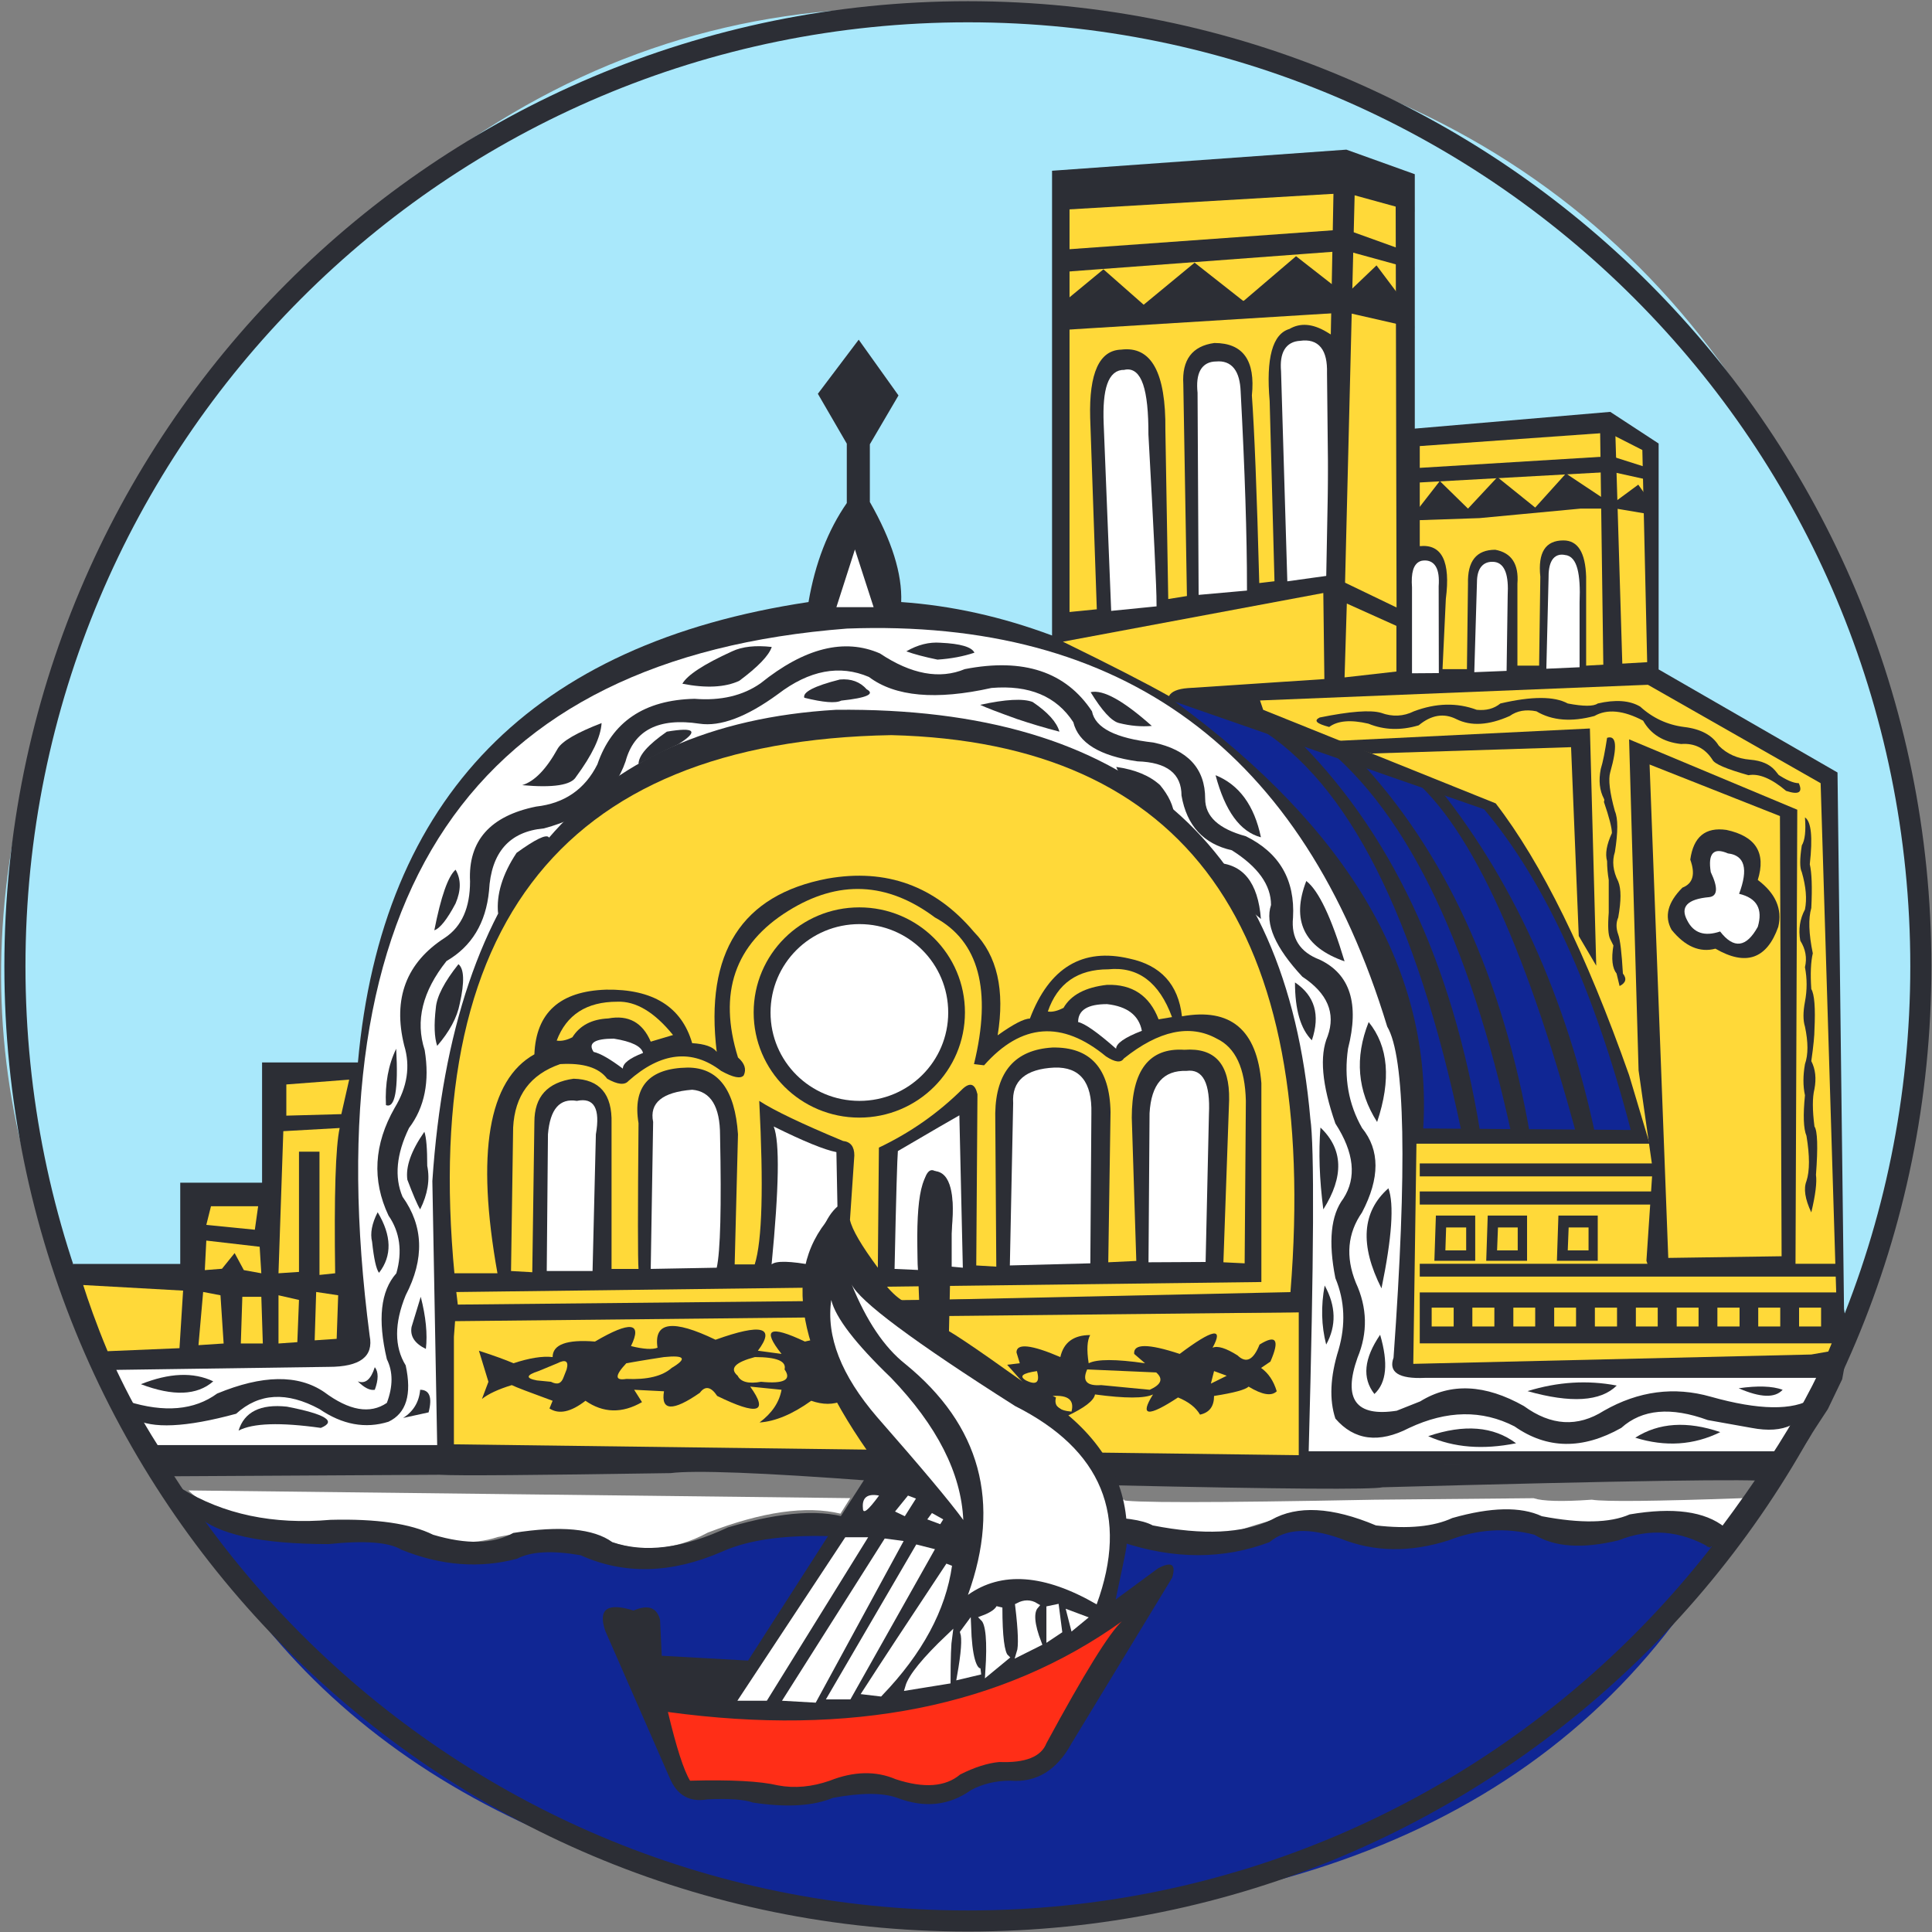<svg version="1.2" xmlns="http://www.w3.org/2000/svg" viewBox="0 0 1282 1282" width="1282" height="1282">
	<rect x="0" y="0" width="1282" height="1282" fill="#808080" stroke="none"/>
	<title>albuhaira-svg</title>
	<style>
		.s0 { fill: #2c2e35 } 
		.s1 { fill: #102694 } 
		.s2 { fill: #a9e8fb } 
		.s3 { fill: #ffd939 } 
		.s4 { fill: #ffffff;stroke: #ffffff;stroke-width: 4.1 } 
		.s5 { fill: #ffffff } 
		.s6 { fill: #ff2e17 } 
		.s7 { fill: none;stroke: #2c2e35;stroke-width: 14 } 
	</style>
	<g id="Folder 1">
		<g id="&lt;Group&gt;">
			<path id="&lt;Path&gt;" class="s0" d="m1179 966.6q-206.9 6.5-248.6 4c-132.4-4.9-197.7-5.1-196.4-0.8l5.8 15.8c111.4 2.5 170.6 2.9 177.6 1.3 162.6-4.4 248.1-5.7 256.3-3.9z"/>
			<path id="&lt;Path&gt;" class="s1" d="m126.4 1004.4c18.1 2.8 30.3 5.6 36.6 8.3 43 6.9 69.4 9.4 79.1 7.2 29.3 4.3 46.5 6.9 52.1 8.4 30 2 48.7 1.4 56.3-2.1 36.1 2.8 57 5.2 62.5 7.2 40.3-2 63.6-4.4 69.9-7.2q44.7-13.4 61.4-11.4l53.1 2.2 42.8 6.1 67.8-2h44.7c30.6 2.6 49.8 3.1 57.4 1l54.1-12.5c14.6 2.1 23 3.5 25 4.2 2.2 0.7 14.6 2.4 37.6 5.1l35.4-1.9 35.5-6.3 39.5 8.2 32.4-1.9 40.6-3.2 21.8 6.1 13.6 4.3c-98.6 173.3-281.3 256.5-548.2 249.6-230.5-23.5-387.6-113.3-471-269.4z"/>
			<path id="&lt;Path&gt;" class="s2" d="m690 12.7c-235.4-36.8-430.8 63.5-586.2 300.9-113.3 190.6-133.2 368.8-59.7 534.5l75-0.3 10.7-55 49.1-1.5 5.2-77.7 55.4-3.1c26.1-190.1 136-290.8 329.8-302.2 49 0 93.3 7.2 132.9 21.7l1.6-307.6h231.3l3.1 169.3 123.5-11.6 34.3 21 3.3 150.7 115.6 68.4 4.7 341.9 6.3 21.2c70.8-158.3 68.7-324.9-6.3-499.9-91.9-229.1-268.5-352.7-529.6-370.7z"/>
			<path id="&lt;Path&gt;" class="s0" d="m48.8 838.7h70.8v-53.9h54.3v-79.8h63.6c15.9-176.1 115.7-278 299-305.5 4.4-25.9 13-47.8 25.4-65.7v-39.4l-19.2-33.1 27.1-35.9 26.4 37-19 32.4v38.3c14.6 25.6 21.5 47.6 20.8 66.4q50.1 3.5 100.1 22.2v-308.4l195.3-14 45.4 16.3v168.8l129.7-11.1 32.1 21v149.9l118.7 68.4 4.7 387.6-22.6 36.6-21.9 35.4-1072.3-2.6-42.2-74-20.3-49.7z"/>
			<path id="&lt;Path&gt;" class="s3" d="m709.7 406.1v-275.8l182.1-14.3 34.3 11.9 0.6 275.2-34.9-16.8-6.3-162.9-5.3-3.2c-9.3-5.5-17.4-6.1-24.6-1.9-11.2 3.3-15.6 19.3-13.1 47.8l3.2 119.6-10.1 1.2c-1.6-60.7-3.3-102.3-4.9-124.5 2.4-23.2-5.8-34.8-24.9-34.8-14.7 2-21.6 11.2-20.6 27.3l2.4 140.6-12.4 2-1.9-112.2c0.4-38.1-9.3-55.8-29.3-53.3-14.5 0.4-21.4 15.5-20.6 45.2l4.4 127.1z"/>
			<path id="&lt;Path&gt;" class="s4" d="m739.3 403.1l-4.9-122.2c-0.9-22.7 3-33.9 11.8-33.4 9.2-2.6 13.9 11 13.8 40.9 3.6 64.8 5.4 102.2 5.4 112.1z"/>
			<path id="&lt;Path&gt;" class="s4" d="m797.4 392.5l-0.7-132c-1.3-12.4 2.2-18.6 10.5-18.6 8.8-0.8 13.5 5.1 14 18 2.8 52.4 4.2 95.8 4.2 130.1z"/>
			<path id="&lt;Path&gt;" class="s4" d="m856.2 383.4l-4.1-137.2c-1-11.5 2.6-17.6 10.8-18 10.8-1.6 16 4.8 15.6 19.3l1.4 132.6z"/>
			<path id="&lt;Path&gt;" class="s0" d="m884.9 124.8l-4.9 259.6 12.4 7.4 6.6-267z"/>
			<path id="&lt;Path&gt;" class="s0" d="m699.8 139.5l193.6-11.4 45.1 12.4-0.3-22.8-45.3-16.3-193.1 14z"/>
			<path id="&lt;Path&gt;" class="s0" d="m699.1 180.9l194.3-14.5 45.1 12.4-0.3-10.3-45.3-16.3-193.5 13.9z"/>
			<path id="&lt;Path&gt;" class="s0" d="m699.4 219.3l194-12 45.1 10.3-0.3-8.5-45.3-13.4-193.2 11.4z"/>
			<path id="&lt;Path&gt;" class="s0" d="m700.1 205.2l32.1-26.5 26.7 23.5 33.8-27.9 32.4 25.5 34.9-29.8 32.9 25.7 20.5-19.6 24.8 33-10.3 0.6-30.5-7.5-40.6-0.5-99.6 8-56.2 2.5z"/>
			<path id="&lt;Path&gt;" class="s3" d="m942.1 296v66.4c14.7-1.5 20.5 10.2 17.3 35l-2.2 46.6h16.2l0.7-56.7c-0.4-15 5.6-22.5 18.1-22.5 10.8 2 15.7 9.5 14.7 22.5v54.4h14.4l0.8-59c-1.7-16.1 3.4-24.1 15.3-24.1 9.6 0 14.6 8 15.1 24.1v59l40.5-2.3-3.2-140.8-22.6-11.5z"/>
			<path id="&lt;Path&gt;" class="s0" d="m1061.7 280.1l2.3 168.6 12.7-1.6-4.9-162.4z"/>
			<path id="&lt;Path&gt;" class="s0" d="m941.1 320.2l128.5-7.1 29.9 6.6-0.1-7.4-30.2-9.6-127.9 7.8z"/>
			<path id="&lt;Path&gt;" class="s0" d="m938.2 341.3l17.2-22.1 18.7 18.3 19.5-20.9 25.1 20.2 20.4-22.6 30.5 20.3 17.5-12.9 11.7 16.5-5 3-21.3-3.6h-23.8l-67 6.3-41.1 1.4z"/>
			<path id="&lt;Path&gt;" class="s4" d="m952.7 444.6l-0.1-55.7c0.8-11-2.2-15.9-8.8-14.8-3.9 1-5.5 6.1-4.8 15.6v55z"/>
			<path id="&lt;Path&gt;" class="s4" d="m980.4 443.9l1.7-57.4c0-8.2 3.1-12.2 9.2-11.6 5.4 0.5 7.8 7.3 7.1 20.1l-0.7 48.2z"/>
			<path id="&lt;Path&gt;" class="s4" d="m1028.2 441.6l1.4-57.4c-0.2-10.6 2.7-15.2 8.6-13.9 6.1 0.4 8.7 10.2 7.9 29.5v41z"/>
			<path id="&lt;Path&gt;" class="s0" d="m756.1 440.9l-0.8-17.9 33.7-7c8.8 1.1 13.8 3.7 14.8 7.8l2.4 14c1 6.7-1.4 10.6-7 11.7l-30.5 4.6-3.9-9.4 24.2-5.3 0.8-13.3-18.8 3.2-0.8 10.1z"/>
			<g id="&lt;Group&gt;">
				<path id="&lt;Compound Path&gt;" fill-rule="evenodd" class="s0" d="m857.7 437l-31.2 3.1c-7.3 1-10.7-0.2-10.1-3.8l0.8-21.8 35.1-8.6c8.8-1.5 13.8 0.9 14.8 7v14.8c1.5 5.7-1.5 8.8-9.4 9.3zm-1.5-12.4l-4.7-9.3-23.4 6.2 3.1 10.1z"/>
			</g>
			<path id="&lt;Path&gt;" class="s3" d="m878.1 393.5l-172.8 32.3q47.7 23.3 70.4 36.1c1.5-3 5.8-4.8 12.5-5.3l90.6-6z"/>
			<path id="&lt;Path&gt;" class="s3" d="m892.2 449.5l1.5-49 32.9 14.8v30.3z"/>
			<path id="&lt;Path&gt;" class="s3" d="m836.1 464.8l257.4-10.4 114.6 65.3 11.5 376-17.7 3.1-264.1 6.2 2.1-146.1h154.7l-13.6-45.5c-28.5-80.8-58.1-140.9-88.5-180.3l-154.3-62.1z"/>
			<path id="&lt;Path&gt;" class="s0" d="m885.6 491.7l169.4-8.3 4.2 157.4-11.6-19.7-5.1-125.3-132.4 4.2z"/>
			<path id="&lt;Path&gt;" class="s0" d="m875.7 476.1c20.2-4.1 33.7-5.1 40.7-3.1 7.6 2.8 14.9 2.4 21.8-1 14.6-5.5 28.5-5.9 41.7-1 6.3 0.6 11.4-0.7 15.7-4.2q31.3-7.3 44.7 0c10.5 2 17.1 2 19.9 0 11.7-2.7 21.2-2.1 28.2 2.1 8.2 7.5 18 12.1 29.1 13.5 11.1 1.3 18.8 5.5 23 12.4 5.4 5.5 12.4 8.6 20.8 9.3 7.6 0.6 13.1 3.1 16.6 7.2 3.4 4.1 3.8 4.9 1.1 2.1 6.2 4.2 11.1 6.3 14.6 6.3 2.8 6.1 0 7.9-8.4 5.1-9.7-8.2-18.1-11.7-25-10.4-14.6-4.1-22.6-7.5-23.9-10.3-4.9-7.6-11.9-11.1-20.8-10.4-11.9-1.3-20.2-6.6-25.2-15.5-13.1-6.9-23.9-7.9-32.3-3.1-15.2 4.1-28.1 3.1-38.5-3.1-7-1.4-12.8-0.4-17.7 3.1-13.9 6.2-25.7 6.9-35.4 2.1-8.3-4.2-16.7-2.8-25 4.1-11.8 3.5-22.9 3.2-33.4-1.1q-17.6-4.1-26 2.2c-8.4-2.2-10.5-4.2-6.3-6.3z"/>
			<path id="&lt;Path&gt;" class="s0" d="m1066.4 489.6c-1.4 9-2.7 15.9-4.2 20.7-1.5 7.7-0.8 14.2 2.1 19.7q0.5 0.7 0 2.1 5.3 15.5 5.3 20.7c-3.5 7.6-4.6 13.8-3.2 18.6 0 4.1 0.4 8.4 1.1 12.5 0 11 0 18.3 0 21.7-0.7 9.1-0.4 14.9 1 17.6 1.4 2.8 2.1 4.2 2.1 4.2-1.5 9-0.7 15.1 2.1 18.6l2 8.3c4.2-2.1 4.9-4.9 2.2-8.3-0.8-13.8-1.8-22.4-3.1-25.9-1.5-4.1-1.5-7.9 0-11.3 2-11.1 2-19 0-23.9-3.5-6.9-4.2-13.5-2.2-19.6 2.1-13.2 2.1-22.2 0-27q-5.2-18.7-3.1-25.9c4.9-17.2 4.1-24.8-2.1-22.8z"/>
			<path id="&lt;Path&gt;" class="s0" d="m1197.7 542.4c0.7 9 0 15.2-2.1 18.6-1.4 9.1-1.4 15 0 17.7 2.8 9.7 3.5 17.9 2.1 24.8q-5.1 9.5-3.1 20.7 5.3 8.4 3.1 17.6 2.2 11.4 0 22.9c-1.3 6.9-1.3 12.4 0 16.5 2.2 10.4 2.2 18.7 0 24.9q-2 11.5 0 20.7c-1.3 13.1-1 22.2 1 26.9 2.2 13.2 2.2 23.3 0 30-2 5-1 11.9 3.2 20.8 2.8-11.7 3.8-20 3.1-24.9 1.4-18.6 1-29.3-1-32.1-1.4-11-1.4-19.3 0-24.9 1.3-6.9 0.7-13.1-2.1-18.5 1.5-10.4 2.1-17.3 2.1-20.8 0.7-14.5 0-23.5-2.1-27-0.7-10.3-0.3-18.2 1-23.7-2.7-13.1-3-23.2-1-30.1 0.7-13.8 0.3-23.5-1-29 2-17.9 1-28.3-3.2-31.1z"/>
			<g id="&lt;Group&gt;">
				<path id="&lt;Compound Path&gt;" fill-rule="evenodd" class="s0" d="m1192.6 537.3l-1.2 308.5h-95.8l-3.1-9.2 4.1-61.1-9.3-65.2-6.3-219.7zm-10.4 296.3l-1.1-292.1-86.5-34.2 12.4 327.4z"/>
			</g>
			<path id="&lt;Path&gt;" class="s0" d="m1145.6 550.7c-13.9-2-21.9 4.5-24 19.7 3.5 9.7 1.8 15.9-5.2 18.6-9.7 9.7-12.2 19.1-7.2 28 8.9 11 18.7 15.3 29.1 12.5q30.3 17.6 41.7-14.5c2.8-11.8-1.8-22.2-13.6-31.1 5.6-18-1.3-29-20.8-33.2z"/>
			<path id="&lt;Path&gt;" class="s5" d="m1146.6 566.3c-9.6-4.2-13.4 0-11.4 12.4 4.9 10.3 4.6 15.9-1 16.6-14.6 1.3-19.5 6.5-14.6 15.5 4.2 8.3 11.4 10.8 21.8 7.3q13.6 17.6 25-3.1c3.5-11.8-0.6-19.1-12.4-21.9 6.2-16.5 3.8-25.5-7.4-26.8z"/>
			<path id="&lt;Path&gt;" class="s0" d="m942.1 772h155.7v8.6h-155.7z"/>
			<path id="&lt;Path&gt;" class="s0" d="m942.1 838.6h276.5v8.5h-276.5z"/>
			<path id="&lt;Path&gt;" class="s0" d="m942.1 857.6h279v33.8h-279z"/>
			<path id="&lt;Path&gt;" class="s0" d="m942.1 790.6h154.2v8.7h-154.2z"/>
			<g id="&lt;Group&gt;">
				<path id="&lt;Compound Path&gt;" fill-rule="evenodd" class="s0" d="m978.9 806.6v30h-27.1l1-30zm-6 7.9h-13.3l-0.5 15.2h13.8z"/>
			</g>
			<g id="&lt;Group&gt;">
				<path id="&lt;Compound Path&gt;" fill-rule="evenodd" class="s0" d="m1013.3 806.6v30h-27.1l1-30zm-6.2 7.9h-13.1l-0.6 15.2h13.7z"/>
			</g>
			<g id="&lt;Group&gt;">
				<path id="&lt;Compound Path&gt;" fill-rule="evenodd" class="s0" d="m1060.2 806.6v30h-27.1l1-30zm-6.1 7.9h-13.2l-0.6 15.2h13.8z"/>
			</g>
			<g id="&lt;Group&gt;">
				<path id="&lt;Path&gt;" class="s3" d="m964.6 880.2h-14.6v-12.5h14.6z"/>
				<path id="&lt;Path&gt;" class="s3" d="m991.6 880.2h-14.6v-12.5h14.6z"/>
				<path id="&lt;Path&gt;" class="s3" d="m1018.7 880.2h-14.5v-12.5h14.5z"/>
				<path id="&lt;Path&gt;" class="s3" d="m1045.8 880.2h-14.5v-12.5h14.5z"/>
				<path id="&lt;Path&gt;" class="s3" d="m1073 880.2h-14.7v-12.5h14.7z"/>
				<path id="&lt;Path&gt;" class="s3" d="m1100 880.2h-14.5v-12.5h14.5z"/>
				<path id="&lt;Path&gt;" class="s3" d="m1127.1 880.2h-14.5v-12.5h14.5z"/>
				<path id="&lt;Path&gt;" class="s3" d="m1154.3 880.2h-14.7v-12.5h14.7z"/>
				<path id="&lt;Path&gt;" class="s3" d="m1181.3 880.2h-14.6v-12.5h14.6z"/>
				<path id="&lt;Path&gt;" class="s3" d="m1208.4 880.2h-14.6v-12.5h14.6z"/>
			</g>
			<path id="&lt;Path&gt;" class="s1" d="m779.8 465.7l205 71.3c40.4 47.9 72.8 118.8 97.3 212.8l-137.7-1c6.3-103.8-48.5-198.1-164.6-283.1z"/>
			<path id="&lt;Path&gt;" class="s0" d="m834.1 482.4c60.4 36.5 105.6 125.7 135.4 267.2l12.6 1c-18.4-112.5-59.7-200.2-124.4-263z"/>
			<path id="&lt;Path&gt;" class="s0" d="m871.5 489.6c59.1 43.5 103 131.5 131.7 264.1l12.4 1.1c-18.2-106.4-56.9-190.6-115.9-252.7z"/>
			<path id="&lt;Path&gt;" class="s0" d="m932 512.4c41 30.4 79.2 111.2 114.6 242.4l12.6 1.1c-19.7-94.6-55.9-174-108.7-238.3z"/>
			<path id="&lt;Path&gt;" class="s5" d="m567.3 364.6l-12.3 38.3h24.7z"/>
			<path id="&lt;Path&gt;" class="s3" d="m190 719.6v20.7l36.5-1 5.2-22.9z"/>
			<path id="&lt;Path&gt;" class="s3" d="m225.4 748.5l-37.4 2.1-3.2 94.3 13.6-0.9v-79.8h13.6v81.8l10.4-1.1q-1.1-77.7 3-96.4z"/>
			<path id="&lt;Path&gt;" class="s3" d="m171.3 800.4h-31.3l-3.1 12.4 32.2 3.2z"/>
			<path id="&lt;Path&gt;" class="s3" d="m135.9 842.8l1-19.6 35.4 4.1 1.1 17.6-11.6-2.1-6.1-11.3-8.4 10.4z"/>
			<path id="&lt;Path&gt;" class="s3" d="m224.4 859.5l-14.6-2.2-1 32.1 14.6-1z"/>
			<path id="&lt;Path&gt;" class="s3" d="m198.4 862.6l-13.6-3.1v32l12.5-0.9z"/>
			<path id="&lt;Path&gt;" class="s3" d="m160.8 860.5l-1 31h14.6l-1-31z"/>
			<path id="&lt;Path&gt;" class="s3" d="m134.8 857.3l-3.1 35.3 16.7-1.1-2.1-32z"/>
			<path id="&lt;Path&gt;" class="s3" d="m304.2 869.3c-31.2-250.4 64.5-377.6 287.3-381.5 195.8 4.9 284.1 128.1 264.8 369.6z"/>
			<path id="&lt;Path&gt;" class="s0" d="m298.2 844.9h31.9c-14.3-79.7-6.1-128.2 24.5-145.3 1.1-27.6 16.9-41.9 47.6-42.9 31.1-0.5 50.1 11.4 57.1 35.5 8.4 0.5 13.8 2.4 16.3 5.8-8-65.8 16.5-104.2 73.5-115 39.1-6.9 71.5 4.9 97.2 35.4 15.4 15.7 20.6 38.6 15.7 68.6 10.4-7.4 17.5-11.1 21.4-11.1q19.3-50.8 66.1-39.8c20.7 4.4 32.4 17.1 34.8 38.3 32.3-5.8 49.8 8.9 52.7 44.3v132l-538.1 6.7z"/>
			<path id="&lt;Path&gt;" class="s3" d="m369.4 690.5c6.5-17.2 19.9-25.8 40.2-25.8 12.3-0.5 24.7 6.9 37 22.1l-14.8 4.4c-5.4-12.7-14.8-17.9-28.2-15.4-10.9 0.5-18.8 4.6-23.8 12.5-3.9 2-7.4 2.7-10.4 2.2z"/>
			<path id="&lt;Path&gt;" class="s5" d="m413.3 709.1c-8.4-6.3-14.9-10.1-19.4-11.1-3.9-5.8 0.6-8.8 13.4-8.8 11.9 1.9 18.3 5.1 19.4 9.5-9 3.5-13.4 6.9-13.4 10.4z"/>
			<path id="&lt;Path&gt;" class="s3" d="m695.3 671.2c6.4-18.7 19.8-28 40.1-28 19.8-2 33.8 8.6 42.3 31.7l-8.9 1.5c-6-15.7-17.4-23.4-34.2-22.9-14.3 1.6-24 6.7-28.9 15.3-4 2-7.4 2.9-10.4 2.4z"/>
			<path id="&lt;Path&gt;" class="s5" d="m740.6 695.9c-12.4-10.9-20.8-16.8-25.2-17.7 0-8 6.4-11.9 19.2-11.9 13.4 1.5 21.1 7.4 23.1 17.7-11.4 4.4-17.1 8.4-17.1 11.9z"/>
			<path id="&lt;Path&gt;" class="s3" d="m339.1 843.4l1.4-95.2c1.1-21.2 11.3-35.2 31.2-42.1 15.3-0.9 25.7 2.3 31.2 9.7 6.9 3.9 11.6 4.4 14.1 1.5 21.7-19.3 42.3-21.4 61.5-6.7 8 4.4 12.9 5.4 15 3 1.9-4 0.7-8-3.8-11.9-13.3-42.8-2.2-75.2 33.4-97.3 33.2-20.7 65.6-19.3 97.3 4.4 29.1 15.7 37.9 48.2 25.9 97.3l6.7 0.8q37.2-42 80.9-5.9c6 3.9 9.9 4.4 11.8 1.4 23.3-18.6 43.9-23 61.7-13.2 12.4 5.9 18.8 19.6 19.3 41.3l-0.8 107.8-14.1-0.7 3.8-107.8c0.4-23.7-9.4-34.7-29.7-33.2-23.3-1.5-34.9 13.6-34.9 45l3 95.1-18.6 0.9 1.5-99.7c-0.5-29-13.4-43.3-38.6-42.8-24.7 1.5-37.4 16-37.9 43.6l0.7 101.8-13.3-0.8 0.8-113.6c-1.6-6.9-4.8-8.1-9.7-3.7-16.4 16.3-34.9 29.2-55.7 39.1l-0.7 79.7c-10.9-14.7-17.1-25.3-18.5-31.7l2.9-42.8q0-8.8-7.5-9.6c-27.1-11.3-45.8-20.2-55.6-26.6 2.9 56.6 2 92.8-3 108.5h-13.3l2.2-86.3c-2-29.6-13.1-44.3-33.4-44.3-25.7 0.4-36.6 12.8-32.6 36.9-0.5 58.5-0.5 90.7 0 96.7h-17.9v-96.7c0.5-19.2-7.8-29.1-25.2-29.5q-26 3.6-26 28.7l-1.4 99.7z"/>
			<path id="&lt;Path&gt;" class="s5" d="m362.8 843.4l0.8-90.7c1.4-16.8 7.8-24.1 19.2-22.2 11.4-2.4 15.6 5 12.6 22.2l-2.2 90.7z"/>
			<path id="&lt;Path&gt;" class="s5" d="m431.8 842l1.6-97.5c-2.6-12.7 6.1-19.8 25.9-21.4q18.5 1.6 18.5 30.3c1 47.7 0.2 77-2.2 87.8z"/>
			<path id="&lt;Path&gt;" class="s5" d="m512 839c4.9-50.6 5.5-81.2 1.4-91.5 19.8 9.8 33.7 15.5 41.6 17l0.7 36.1c-7.9 6.9-13 20-15.5 39.1-15.9-3-25.2-3.2-28.2-0.7z"/>
			<path id="&lt;Path&gt;" class="s5" d="m593.6 842c1-48.3 1.8-74.3 2.2-78.2 22.8-13.4 36.4-21.2 40.8-23.7l2.3 101.1-7.4-0.7v-28.9q2.9-30.8-11.1-34.5c-9.5-0.6-13.2 21.3-11.2 65.6z"/>
			<path id="&lt;Path&gt;" class="s5" d="m670.1 839.7l2.2-107.7c-1-14.7 8.2-22.7 27.4-23.6 16.9-0.5 25 9.6 24.5 30.3l-0.7 99.6z"/>
			<path id="&lt;Path&gt;" class="s5" d="m762.1 837.6l0.7-98.9c1.1-19.3 9.2-28.6 24.5-28.1 10.9-1.5 15.9 8.1 14.9 28.8l-2.2 98z"/>
			<path id="&lt;Path&gt;" class="s0" d="m570.2 741.6c-38.8 0-70.1-31.2-70.1-69.8 0-38.5 31.3-69.7 70.1-69.7 38.8 0 70.1 31.2 70.1 69.7 0 38.6-31.3 69.8-70.1 69.8z"/>
			<path id="&lt;Path&gt;" class="s5" d="m570.3 730.5c-32.7 0-59-26.2-59-58.6 0-32.5 26.3-58.7 59-58.7 32.6 0 58.9 26.2 58.9 58.7 0 32.4-26.3 58.6-58.9 58.6z"/>
			<path id="&lt;Path&gt;" class="s3" d="m302.2 873.6l559.6-2.8v94.8l-560.6-7.2v-71.4z"/>
			<path id="&lt;Path&gt;" class="s0" d="m317.8 896.3c10.5 3.4 18.1 6.2 22.9 8.3 10.4-3.4 19.1-4.9 26-4.1 0-8.3 9.3-11.8 28.1-10.3 23.5-13.8 31.6-12.8 23.9 3 8.3 2.1 14.3 2.4 17.6 1.1-2.6-17.3 10.1-19 38.5-5.3 30.6-11 40-8.5 28.1 7.3l15.7 2.1c-13.2-16.6-8-19.3 15.5-8.2l5.3-1.2 19.7 40.5c-6.2 2.7-13.1 2.7-20.8 0-12.4 8.9-23.9 13.7-34.3 14.4 8.3-6.2 13.1-13.4 14.6-21.7l-20.8-2.1c12.4 17.2 5.1 19.4-21.9 6.2-4.1-6.2-8-6.9-11.5-2.1-18 12.5-26 12.1-23.8-1l-19.8-1 5.2 8.2c-13.2 7.6-25.7 7.3-37.5-0.9-9.7 7.5-17.6 9.2-23.9 5.1l2.1-5.1c-15.3-5.6-24.3-9-27.1-10.4q-13.4 4.1-19.8 9.2l4.3-11.4z"/>
			<path id="&lt;Path&gt;" class="s3" d="m357.3 909.8c-8.3 2.7-8.6 4.8-1 6.2l9.3 0.9c4.3 2.2 6.9 1.2 8.4-3.1l2-5.1c1.5-5.5-0.7-6.9-6.1-4.1z"/>
			<path id="&lt;Path&gt;" class="s3" d="m415.6 904.6c-7.7 8.2-7.7 11.7 0 10.4 13.9 0.6 23.9-1.8 30.1-7.3 10.4-6.2 8.8-8.6-5.1-7.2-13.2 2-21.5 3.5-25 4.1z"/>
			<path id="&lt;Path&gt;" class="s3" d="m489.5 912.9c2 4.1 7.2 5.5 15.5 4 15.2 1.5 20.5-1.3 15.6-8.2 1.4-5.5-5.2-8.2-19.7-8.2-13.2 3.5-17 7.6-11.4 12.4z"/>
			<path id="&lt;Path&gt;" class="s0" d="m843 903.5c6.3-14.4 3.9-18.2-7.2-11.3-4.1 10.3-8.9 12.7-14.6 7.2-7.6-4.8-13.2-6.6-16.6-5.1 7.6-13.8 0.3-12.5-21.8 4.1-20.9-6.9-30.9-6.9-30.2 0l7.2 6.2c-19.4-2.8-31.9-2.8-37.4 0-1.4-9-1-15.2 1-18.7q-16.5 0-19.8 14.6c-19.3-8.3-29.1-9.3-29.1-3.1l2.2 7.2-8.4 1 17.6 19.7 22 14.4c11.7-5.5 18-10.3 18.7-14.4 20.1 2.7 32.9 2.7 38.5 0-9.1 14.5-3.5 15.2 16.6 2 6.9 2.8 11.8 6.6 14.6 11.4 6.3-1.4 9.3-5.5 9.3-12.4q19.8-3.1 22.9-6.2c9.1 5.5 15.2 6.5 18.7 3.1-2.1-6.9-5.5-12-10.4-15.5z"/>
			<path id="&lt;Path&gt;" class="s3" d="m805.6 909.8l-2.1 8.3 10.5-5.2z"/>
			<path id="&lt;Path&gt;" class="s3" d="m767.2 910.7l-45.8-2c-3.4 7.6-0.4 11.1 9.3 10.4l32.2 3.1c7.8-3.5 9.1-7.3 4.3-11.5z"/>
			<path id="&lt;Path&gt;" class="s3" d="m688.1 909.8c-9.7 1.4-12.1 3.4-7.3 6.2 6.9 3.4 9.4 1.3 7.3-6.2z"/>
			<path id="&lt;Path&gt;" class="s3" d="m700.7 927.3c-1.5 5.6 1.9 8.7 10.3 9.4 2-7.6-2.1-11.1-12.5-10.4"/>
			<path id="&lt;Path&gt;" class="s4" d="m743.9 997.2l-1 11.4h7.3c28.7 11 54.3 12.1 76.8 3.1 33.6-11 56.4-12.4 68.3-4.1 25.9 7.6 48 7.9 66.2 1 18.9-8.3 40.6-8.6 65.2-1 23.2 3.5 41 3.1 53.7-1 28-5.6 48.6-3.1 61.9 7.2l13.7-17.6c-57.4 2-90.8 2.4-99.8 1-19.7 1.4-32.7 1-38.9-1l-105.2 1c-108.6 2.1-164.7 2.1-168.2 0z"/>
			<path id="&lt;Path&gt;" class="s5" d="m564.2 994.1l-439.2-5.1c15.7 14.5 35.2 22 58.7 22.7 49.5-0.7 78.2 0.7 86 4.1 23.4 8.4 43.6 9.7 60.6 4.1 30.5-6.1 53.5-5.7 69.1 1.2 24.1 9.6 47.4 8.2 70.2-4.1 36.1-13.9 65.5-18.1 88.1-12.6z"/>
			<path id="&lt;Path&gt;" class="s0" d="m301.2 865.7l559.5-5.6 1.1 10.7-562.8 5.9z"/>
			<path id="&lt;Path&gt;" class="s3" d="m121.5 856.4l-66.3-3.7c3.2 10.1 8.6 25.7 16.2 43.9l47.7-2z"/>
			<g id="&lt;Group&gt;">
				<path id="&lt;Path&gt;" class="s5" d="m945.5 914.3c-17.4 0.8-24.3-3.8-20.8-13.4 9.1-126.4 7.7-199.6-4.2-219.7-55.6-182.9-175.1-271-358.5-264.1-249.4 19.3-355 175.7-316.7 469.3 2.7 13.7-6.3 20.6-27.2 20.6l-140.9 2c7.3 15.4 16.3 32.5 27.4 49.9h185.5l-3.2-175.2c13.3-198.8 102.5-303 267.8-312.7 193.9-2.1 298.8 88.4 314.8 271.4 2.7 17.9 2.4 91.5-1.1 220.6h316.8l33.4-48.7z"/>
			</g>
			<g id="&lt;Group&gt;">
				<path id="&lt;Path&gt;" class="s0" d="m84.7 929.9c24.4 7.6 44.2 5.9 59.4-5.2 30-12.4 53.6-12.8 71-1 16.6 12.4 30.5 14.8 41.6 7.2q6.2-16.5 0-29c-6.2-26.3-4.2-45.2 6.3-57 4.1-14.4 2.4-27.3-5.2-38.3-11.1-23.5-9.7-47.3 4.1-71.5 8.4-13.8 10.5-27.6 6.3-41.4-7.7-31.1 1.4-55 27.1-71.5 11.2-7.5 16.6-20 16.6-37.3q-2-40.4 43.9-49.7c18.7-2.1 32.3-11.4 40.6-28q14.5-42.4 64.5-43.5c17.4 1.4 32.1-2.1 43.8-10.3 29.2-23.5 55.6-30.1 79.2-19.8 20.8 13.9 39.7 17.3 56.3 10.4 39-7.6 67.1 1.8 84.4 28 2.1 11 15.7 17.9 40.7 20.7 22.9 4.8 34.4 17.3 34.4 37.3 0 11.8 9 20 27 24.9 22.3 11 32.7 29 31.3 53.9-1.4 13.8 4.6 23 17.7 28 20.2 9.6 26.4 29.2 18.8 59-2.8 19.3 0.3 36.9 9.3 52.7 11.9 14.6 11.9 33.3 0 56-9.6 13.8-11.1 29.4-4.1 46.7 7.6 16.5 8 33.1 1.1 49.7-9.8 27.6-1.1 39.4 26 35.2l15.6-6.2c20.2-12.5 43.1-11.4 68.8 3.1q27 19.7 53.1 3.1c23-13.1 46.6-16.2 70.9-9.3 31.9 9 54.6 9.3 67.7 1-5.5 17.3-19.1 23.8-40.6 19.7l-29.1-5.2c-24.4-8.9-43.5-7.3-57.4 5.2-25.7 14.5-49.3 14.1-70.8-1-21.6-11.1-44.9-10.7-69.9 1-20.1 10.4-36.5 8.3-49-6.2-4.1-12.4-3.5-27.7 2.1-45.6 4.8-16.6 4.2-32.5-2.1-47.6q-7.2-36.3 5.3-52.8c8.9-13.8 7.2-30.5-5.3-49.8-8.9-25.6-10.7-44.9-5.1-58 5.4-15.2-0.1-28.4-16.8-39.4-18-19.3-24.9-35.2-20.8-47.6 0-13.2-8.6-25.3-26-36.3-18.7-4.2-29.9-16.2-33.4-36.3 0-14.5-9.6-22.1-29.2-22.7q-37.5-5.3-42.6-26c-11.2-17.2-29.2-24.8-54.3-22.7-36.8 8.2-63.9 5.8-81.3-7.3-19.4-8.3-39.6-4.5-60.4 11.4-20.8 15.2-38.2 21.7-52.1 19.6-27.1-4.1-43.4 4.3-49 25-7.6 22.1-25.7 36.9-54.2 44.5q-34.3 3.1-36.4 41.4c-2.1 21.4-11.5 36.9-28.2 46.6-16 20.1-20.8 39.7-14.5 59.1 3.4 20.7 0 38-10.4 51.7-8.4 17.3-9.8 32.6-4.3 45.6 13.9 19.4 14.7 41.2 2.1 65.4-7.6 18.6-7.6 34.2 0 46.5q6.3 29-11.4 37.4c-15.3 4.8-30.6 2-45.8-8.4q-32.5-17.6-55.3 3.1c-33.4 9.1-55.9 10.1-67.7 3.2z"/>
				<g id="&lt;Group&gt;">
					<path id="&lt;Path&gt;" class="s0" d="m93.5 918.5c18.8-7.5 34.8-8.2 48-1.9-10.7 9.4-26.7 10-48 1.9z"/>
					<path id="&lt;Path&gt;" class="s0" d="m158.3 949.3c3.8-12.4 14.5-17.8 32.1-15.9 25.7 5 33.2 9.7 22.5 14.1-27-3.8-45.1-3.2-54.6 1.8z"/>
					<path id="&lt;Path&gt;" class="s0" d="m267.5 940.9c6.8-4.3 10.6-10.6 11.3-18.7 6.2 0 8.2 5 5.6 15z"/>
					<path id="&lt;Path&gt;" class="s0" d="m248.7 907.2c-2.6 8.2-6.3 11.3-11.3 9.4 4.4 4.3 8.1 6.2 11.3 5.6 2.5-6.8 2.5-11.9 0-15z"/>
					<path id="&lt;Path&gt;" class="s0" d="m250.6 804.4c-3.8 7.4-5.1 14-3.7 19.6 1.2 11.2 2.7 18.1 4.6 20.6q13.1-16.9-0.9-40.2z"/>
					<path id="&lt;Path&gt;" class="s0" d="m279.2 860.5q5.1 19.9 3.4 34.6c-7.4-3.6-10.6-8.4-9.5-14.6z"/>
					<path id="&lt;Path&gt;" class="s0" d="m281.6 751c-8.8 12.6-12.5 23.2-11.3 31.8 3.8 10 6.6 16.6 8.5 19.7 5-10 6.6-19.7 4.7-28.9 0-11.4-0.6-18.8-1.9-22.6z"/>
					<path id="&lt;Path&gt;" class="s0" d="m304.2 639.8c-9.4 11.8-14.4 21.5-15 29-1.3 11.2-1 19.5 0.9 25.2 8.1-9.4 13.2-18.7 15-28.1 3.2-14.3 2.9-23-0.9-26.1z"/>
					<path id="&lt;Path&gt;" class="s0" d="m262.9 695.9c-5.2 10.7-7.5 23.1-6.8 37.4 6 2.4 8.3-10.1 6.8-37.4z"/>
					<path id="&lt;Path&gt;" class="s0" d="m288.2 617.3c4.4-22.4 9.1-35.8 14.1-40.2 3.7 6.3 3.7 13.7 0 22.4-5.6 10.6-10.4 16.6-14.1 17.8z"/>
					<path id="&lt;Path&gt;" class="s0" d="m342.8 565.9c-9.5 14.3-13.5 27.8-12.3 40.2q13.2-11.3 22.6-27.2c18.2-26.7 14.8-31.1-10.3-13z"/>
					<path id="&lt;Path&gt;" class="s0" d="m370.1 496.7c-7.6 13.7-15.4 21.8-23.6 24.3q31 2.8 35.8-5.6c10.6-14.4 16.3-26.2 16.9-35.6-16.3 6.3-26.1 11.9-29.1 16.9z"/>
					<path id="&lt;Path&gt;" class="s0" d="m485.8 432.2c-18.9 8.6-29.8 15.8-33 21.5q23.5 4.6 37.7-1.9 18.8-14 21.6-22.5c-10.7-1.2-19.5-0.3-26.3 2.9z"/>
					<path id="&lt;Path&gt;" class="s0" d="m442.5 485.5c-12.5 8.7-18.8 15.8-18.8 21.5 10.6-5.7 19.4-10 26.3-13.1 13.8-8.7 11.4-11.6-7.5-8.4z"/>
					<path id="&lt;Path&gt;" class="s0" d="m557.3 450.9c-17 4.3-24.8 8.4-23.6 12.1 12.6 3.1 20.8 3.8 24.5 1.9 17-1.8 22.6-4.4 16.9-7.5-4.3-4.9-10.3-7.2-17.8-6.5z"/>
					<path id="&lt;Path&gt;" class="s0" d="m601.4 432.2c7.6-4.4 15.2-6.3 22.7-5.7 13.2 0.6 20.7 2.8 22.5 6.6-7.5 2.5-15.6 4-24.5 4.6q-13.1-2.7-20.7-5.5z"/>
					<path id="&lt;Path&gt;" class="s0" d="m650.4 467.7c16.9-3.7 28.5-4.3 34.8-1.9 10.1 6.8 16 13.4 17.8 19.7-10-2.6-19.3-5.4-28.2-8.4-12.5-4.5-20.7-7.6-24.4-9.4z"/>
					<path id="&lt;Path&gt;" class="s0" d="m723.7 459.3c7.6 12.4 13.9 19.3 18.9 20.5 7.6 1.9 14.8 2.5 21.7 1.9-18.9-16.8-32.3-24.3-40.6-22.4z"/>
					<path id="&lt;Path&gt;" class="s0" d="m740.7 508.9c12.6 1.8 22.2 5.8 29.1 12.1 5.7 6.9 8.9 13.7 9.5 20.6q-33.8-19.6-38.6-32.7z"/>
					<path id="&lt;Path&gt;" class="s0" d="m806.6 514.4c6.3 23.7 16.2 37.5 30.1 41.2-4.4-21.2-14.5-34.9-30.1-41.2z"/>
					<path id="&lt;Path&gt;" class="s0" d="m806.6 572.5c18.2 0.6 28.2 13 30.1 37.3-15.1-12.4-25.1-24.9-30.1-37.3z"/>
					<path id="&lt;Path&gt;" class="s0" d="m866.8 584.6c-10.1 26.1-1.6 43.9 25.4 53.3-8.8-29.3-17.3-47.1-25.4-53.3z"/>
					<path id="&lt;Path&gt;" class="s0" d="m908.2 678.2c13.1 16.1 15 38.2 5.6 66.3-13.1-20.5-15-42.7-5.6-66.3z"/>
					<path id="&lt;Path&gt;" class="s0" d="m859.3 651.9c13.1 8.8 16.9 21.5 11.2 38.4-7.5-7.5-11.2-20.3-11.2-38.4z"/>
					<path id="&lt;Path&gt;" class="s0" d="m876.2 748.2c15.1 14.3 15.7 32.5 1.9 54.3-2.6-20-3.2-38-1.9-54.3z"/>
					<path id="&lt;Path&gt;" class="s0" d="m921.3 788.5q-26.4 23.3-4.6 66.4 10.4-50.5 4.6-66.4z"/>
					<path id="&lt;Path&gt;" class="s0" d="m879 853q11.3 20.5 1 39.2-4.8-18.7-1-39.2z"/>
					<path id="&lt;Path&gt;" class="s0" d="m915.8 885.7c-10.7 15.7-12.1 28.7-3.8 39.3 8.1-7.5 9.3-20.5 3.8-39.3z"/>
					<path id="&lt;Path&gt;" class="s0" d="m947.7 953q35.8-12.2 58.3 4.7c-22 4.4-41.3 2.9-58.3-4.7z"/>
					<path id="&lt;Path&gt;" class="s0" d="m1013.6 923.1q30.1-9.3 59.2-3.7-16 15.9-59.2 3.7z"/>
					<path id="&lt;Path&gt;" class="s0" d="m1153.7 921.2c12.6-1.8 22.3-1.5 29.2 1-5.1 5.6-14.7 5.3-29.2-1z"/>
					<path id="&lt;Path&gt;" class="s0" d="m1085.1 954c15.6-10 34.5-11.2 56.4-3.7-17.6 8.7-36.4 9.9-56.4 3.7z"/>
				</g>
			</g>
			<path id="&lt;Path&gt;" class="s0" d="m120.2 987.6c28.1 17.3 61.1 24.2 99.1 20.9 30.5-0.8 53.2 2.5 68.1 9.9 22.2 6.6 40 6.2 53.2-1.2 31.4-5 53.3-2.9 65.7 6.1 21.5 7.4 47 4.2 76.8-9.8q54.5-16.1 83-5c41.3 6.6 69.4 7.8 84.2 3.7q94.2-11.1 114.6 0 50.2 9.9 78.7-3.7c17.3-9.8 40.4-8.5 69.4 3.7 21.4 2.5 38.4 0.8 50.7-4.9 25.7-7.3 45.4-7.7 59.4-1.2 25.7 4.9 45.1 4.6 58.3-1.2 28.9-4.9 49.9-2.1 63.2 8.6l-9.9 13.5c-19.9-11.5-40-13.1-60.7-4.9-24 5.8-42.5 4.5-55.8-3.7-18.9-4.9-38-3.7-56.9 3.7-25.7 8.2-49.6 7.8-71.9-1.2-20.7-7.4-36.3-6.6-47 2.4q-45.9 17.3-97.9 0c-47.1-4.9-80.9-4.1-101.6 2.5l-85.4-6.2q-50.8-2.4-78.1 9.9c-33.9 14.8-65.3 15.5-94.1 2.5-19-3.3-33-2.5-42.2 2.3-24.7 6.6-50.3 4.7-76.8-6-8.2-5-24.4-6.2-48.3-3.7-45.4 0-74.7-6.6-87.9-19.7z"/>
			<g id="&lt;Group&gt;">
				<path id="&lt;Path&gt;" class="s0" d="m557.9 800.4c-40.3 36.6-32.6 93.3 23 169.9l-84.5 131.6-57.3-3.2-1.1-23.8c-2.1-8.2-7.9-10.4-17.6-6.2-17.4-5.5-23.7-1-18.8 13.4l42.7 97.5c4.9 11.7 13.2 16.4 25 14.4q21.9-1 30.2 2.1 33.4 5.1 53.2-3.1c18.8-3.5 33-3.5 42.7 0 18.1 6.9 34.3 5.2 49-5.2 7.6-4.1 16.3-6.2 26-6.2 17.4 1.4 31-7 40.7-24.9l66.7-109.8c2.7-9-0.4-11-9.4-6.2l-28.1 20.7c4.1-19.3 6.6-31.1 7.2-35.2 2.8-35.9-11.7-66.3-43.7-91.2-39-28.3-63.6-45.5-74.1-51.7l1.4-63.2c3.2-27.7-0.4-42.1-10.7-43-7.6-4.6-11.4 16-11.4 61.6l1 27c-13.9 2.7-31.3-19.1-52.1-65.3z"/>
				<path id="&lt;Path&gt;" class="s5" d="m565.1 852.2q14.7 36.3 35.5 52.8c50 40.7 63.9 91.9 41.7 153.3 22.2-15.8 50.7-13.8 85.4 6.3 21.5-58.8 3.5-102.6-54.1-131.6-67.4-42.8-103.6-69.8-108.5-80.8z"/>
				<path id="&lt;Path&gt;" class="s5" d="m551.6 862.6c-3.5 24.2 6.6 50 30.3 77.6 29.1 33.2 48.3 56 57.3 68.4-1.4-31.1-17.4-62.5-47.9-94.3-23.7-22.8-36.9-40-39.7-51.7z"/>
				<path id="&lt;Path&gt;" class="s6" d="m744.4 1075.9c-79.1 56.6-179.6 76.7-301.2 60.1 5.6 23.5 10.5 38.7 14.7 45.6q40.6-1.1 58.3 3.1c11.1 2.1 22.6 1 34.4-3.1 15.9-6.3 30.6-6.6 43.7-1 18.8 6.2 33.1 5.1 42.8-3.1 9.7-4.9 18.4-7.6 26-8.3 17.4 0.7 27.8-3.5 31.3-12.5 25-46.2 41.7-73.2 50-80.8z"/>
				<g id="&lt;Group&gt;">
					<path id="&lt;Path&gt;" class="s4" d="m493.1 1126.5h14.6l64.7-104.4h-10.4z"/>
					<path id="&lt;Path&gt;" class="s4" d="m522.5 1126.7l17.6 1 56.3-103.5-8.3-1.1z"/>
					<path id="&lt;Path&gt;" class="s4" d="m551.6 1125.6h11.5l54.2-96.3-8.3-2.1z"/>
					<path id="&lt;Path&gt;" class="s4" d="m574.6 1122.5l9.3 1.1c26.5-27.6 41.7-56 45.8-84.9-25.6 38.6-44 66.6-55.1 83.8z"/>
					<path id="&lt;Path&gt;" class="s4" d="m602.7 1119.5l26-4.2c0-15.2 0.4-24.9 1-29-15.9 15.1-25 26.3-27 33.2z"/>
					<path id="&lt;Path&gt;" class="s4" d="m637.1 1112.3q4.1-22.9 2.1-29.1l3.1-4.2c0.7 20.1 3.5 30.1 8.3 30.1z"/>
					<path id="&lt;Path&gt;" class="s4" d="m652.7 1073.9c5.6-2.1 9.1-4.6 10.4-7.2 0 19.2 1.4 30.3 4.2 33l-11.4 9.4c1.3-20 0.3-31.7-3.2-35.2z"/>
					<path id="&lt;Path&gt;" class="s4" d="m675.7 1065.6c2 16.6 2.3 26.9 1 31l12.4-6.2c-4.8-12.4-5.5-20.7-2-24.8q-5.3-3.2-11.4 0z"/>
					<path id="&lt;Path&gt;" class="s4" d="m696.4 1067.6v18.7l6.3-4.2-2-15.4z"/>
					<path id="&lt;Path&gt;" class="s4" d="m710.1 1070.8l2.1 8.2 6.2-5.1z"/>
				</g>
			</g>
			<path id="&lt;Path&gt;" class="s0" d="m100.4 968.3c296.6-1 457.9-0.4 484 1.6l-5.2 12.8c-74-5.6-118.8-7.2-134.2-5.2-90.9 1.4-142 1.8-153.3 1.1l-177.5 1z"/>
			<g id="&lt;Group&gt;">
				<path id="&lt;Path&gt;" class="s5" d="m583.3 992.4c-7.8-1.5-11.4 1.4-10.7 8.4 0 4.3 3.5 1.4 10.7-8.4z"/>
				<path id="&lt;Path&gt;" class="s5" d="m602.5 992.4l-8.6 10.6 6.5 3.1 7.4-11.7z"/>
				<path id="&lt;Path&gt;" class="s5" d="m618.4 1004l-3.1 4.2 8.6 3.2 2-3.2z"/>
			</g>
			<path id="&lt;Path&gt;" class="s0" d="m1223.4 867.9c-11.3 41.4-41.7 94.3-91 158.5l12.1-1c18.3-19.9 28-30.3 28.9-31.3 1.6-1.4 27.1-39.2 28-41.3 0.7-1.3 4.5-7.2 11.5-17.8l9.5-19.8c3.1-16.6 4.5-25.5 4.5-26.5 0-0.9-1.1-7.9-3.5-20.8z"/>
			<path id="&lt;Path&gt;" fill-rule="evenodd" class="s7" d="m642.3 1274.7c-349.7 0-632.4-283.2-632.4-633.5 0-350.3 282.7-633.4 632.4-633.4 349.6 0 632.3 283.1 632.3 633.4 0 350.3-282.7 633.5-632.3 633.5z"/>
		</g>
	</g>
</svg>